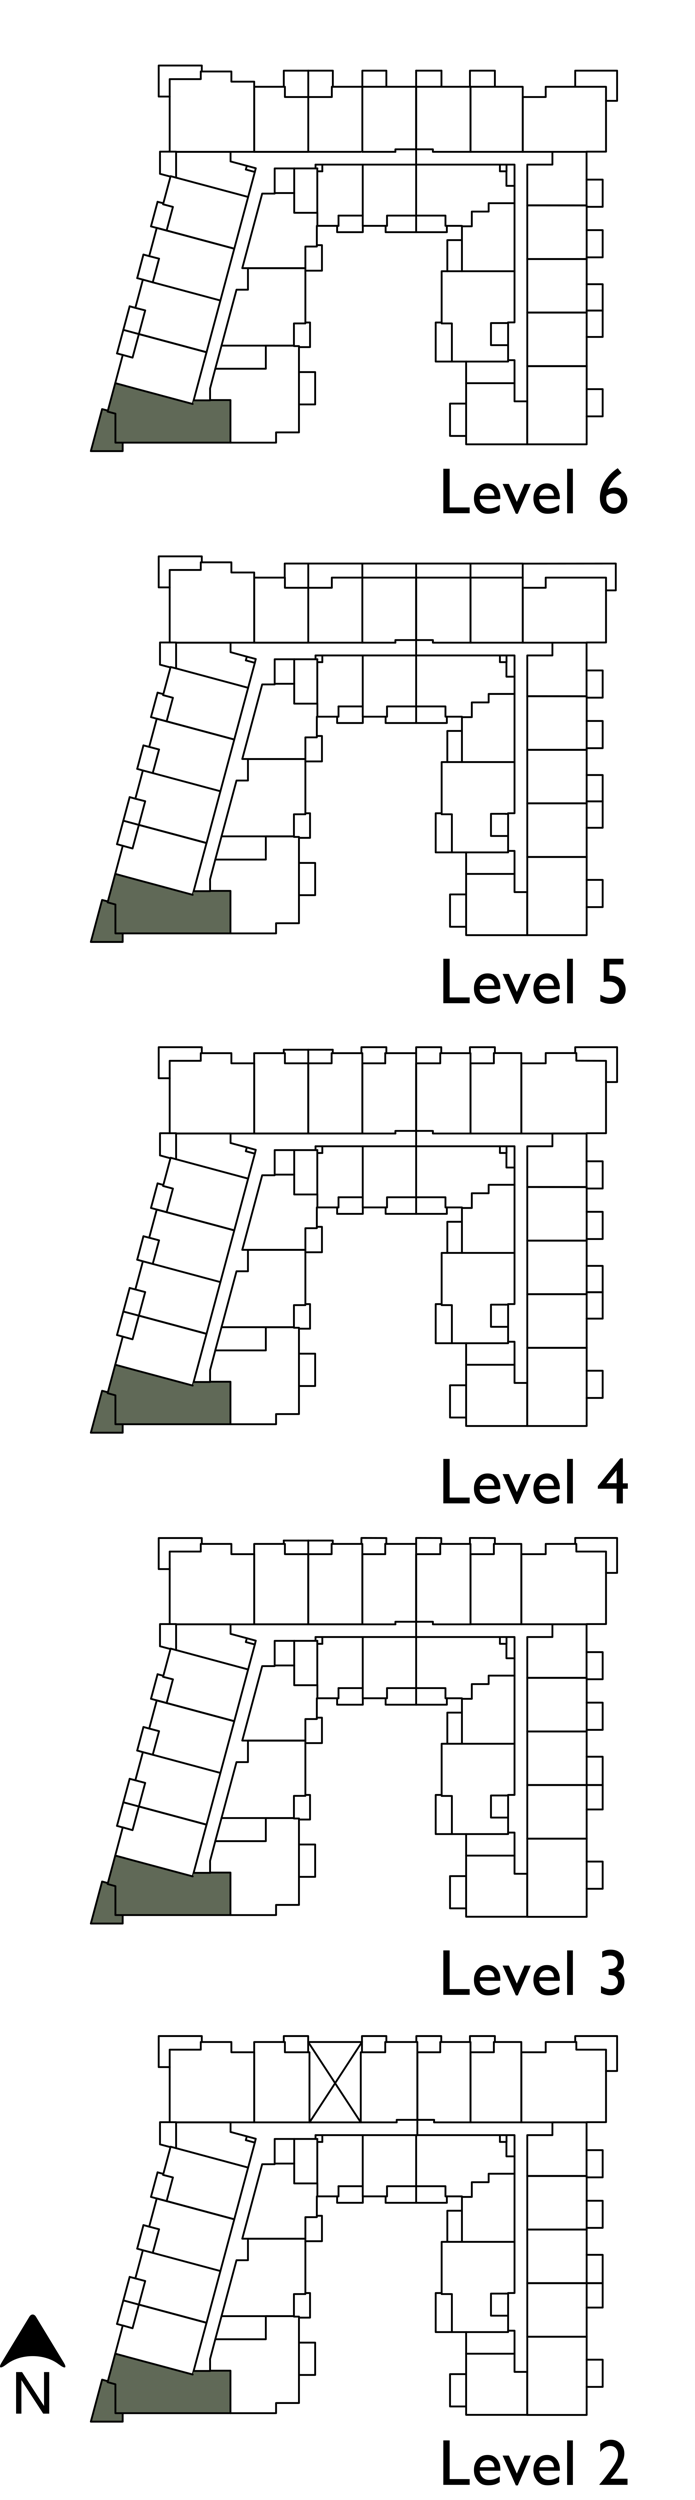 <?xml version="1.0" encoding="UTF-8"?> <svg xmlns="http://www.w3.org/2000/svg" id="Layer_2" data-name="Layer 2" viewBox="0 0 74.67 268.21"><defs><style> .cls-1 { fill-rule: evenodd; } .cls-1, .cls-2 { fill: #606957; } .cls-1, .cls-2, .cls-3 { stroke-width: 0px; } .cls-4 { fill: none; stroke: #000; stroke-linecap: round; stroke-linejoin: round; stroke-width: .2px; } .cls-3 { fill: #000; } </style></defs><g id="Layer_1-2" data-name="Layer 1"><g><polygon class="cls-1" points="12.4 202.36 11.56 202.13 11.59 202.03 10.97 201.86 9.76 206.37 13.18 206.37 13.18 205.46 12.4 205.46 12.4 202.36"></polygon><polygon class="cls-1" points="24.76 200.9 22.57 200.9 22.57 200.93 20.81 200.93 20.7 201.31 12.38 199.08 11.56 202.13 12.4 202.36 12.4 205.46 24.76 205.46 24.76 200.9"></polygon><polygon class="cls-1" points="12.4 149.7 11.56 149.47 11.59 149.37 10.97 149.21 9.76 153.71 13.18 153.71 13.18 152.8 12.4 152.8 12.4 149.7"></polygon><polygon class="cls-1" points="24.76 148.24 22.57 148.24 22.57 148.27 20.81 148.27 20.7 148.65 12.38 146.42 11.56 149.47 12.4 149.7 12.4 152.8 24.76 152.8 24.76 148.24"></polygon><polygon class="cls-1" points="12.4 97.04 11.56 96.81 11.59 96.71 10.97 96.55 9.76 101.06 13.18 101.06 13.18 100.14 12.4 100.14 12.4 97.04"></polygon><polygon class="cls-1" points="24.76 95.58 22.57 95.58 22.57 95.61 20.81 95.61 20.7 96 12.38 93.76 11.56 96.81 12.4 97.04 12.4 100.14 24.76 100.14 24.76 95.58"></polygon><polygon class="cls-1" points="12.4 44.38 11.56 44.16 11.59 44.05 10.97 43.89 9.76 48.4 13.18 48.4 13.18 47.48 12.4 47.48 12.4 44.38"></polygon><polygon class="cls-1" points="24.76 42.92 22.57 42.92 22.57 42.95 20.81 42.95 20.7 43.34 12.38 41.11 11.56 44.16 12.4 44.38 12.4 47.49 24.76 47.49 24.76 42.92"></polygon><polygon class="cls-1" points="12.4 255.8 11.56 255.57 11.59 255.47 10.97 255.3 9.76 259.81 13.18 259.81 13.18 258.9 12.4 258.9 12.4 255.8"></polygon><polygon class="cls-1" points="12.4 258.9 24.76 258.9 24.76 254.34 22.57 254.34 22.57 254.37 20.81 254.37 20.71 254.75 12.38 252.52 11.56 255.57 12.4 255.8 12.4 258.9"></polygon><polyline class="cls-4" points="42.48 174.27 42.48 173.99 44.84 173.99"></polyline><rect class="cls-4" x="56.65" y="197.26" width="6.38" height="8.39"></rect><polyline class="cls-4" points="56.64 201.03 56.64 205.64 50.08 205.64 50.08 199.08 55.28 199.08 55.28 201.03 56.64 201.03"></polyline><rect class="cls-4" x="56.65" y="185.76" width="6.38" height="5.75"></rect><rect class="cls-4" x="56.65" y="180.01" width="6.38" height="5.75"></rect><polyline class="cls-4" points="63.02 180.01 56.65 180.01 56.65 175.63 59.35 175.63 59.35 174.26 63.02 174.26 63.02 180.01"></polyline><rect class="cls-4" x="56.65" y="191.51" width="6.38" height="5.75"></rect><polygon class="cls-4" points="63.02 174.26 63.02 174.24 65.11 174.24 65.11 166.46 61.92 166.46 61.92 165.64 58.63 165.64 58.63 166.74 56.01 166.74 56.01 174.26 63.02 174.26"></polygon><polyline class="cls-4" points="56.01 174.26 56.01 165.64 53.06 165.64 53.06 166.74 50.55 166.74 50.55 174.26 56.01 174.26"></polyline><line class="cls-4" x1="44.71" y1="173.99" x2="44.71" y2="165.64"></line><line class="cls-4" x1="44.71" y1="165.64" x2="41.39" y2="165.64"></line><line class="cls-4" x1="41.39" y1="165.64" x2="41.39" y2="166.74"></line><line class="cls-4" x1="41.39" y1="166.74" x2="38.93" y2="166.74"></line><line class="cls-4" x1="38.93" y1="166.74" x2="38.93" y2="174.27"></line><line class="cls-4" x1="38.93" y1="174.27" x2="42.48" y2="174.27"></line><polygon class="cls-4" points="27.31 174.27 27.31 165.64 30.61 165.64 30.61 166.74 33.12 166.74 33.12 174.27 27.31 174.27"></polygon><polyline class="cls-4" points="27.31 174.27 18.92 174.27 18.92 174.24 18.23 174.24 18.23 166.46 21.57 166.46 21.57 165.64 24.86 165.64 24.86 166.74 27.31 166.74 27.31 174.27"></polyline><polyline class="cls-4" points="24.77 174.27 24.77 175.29 26.52 175.76 26.41 176.17 27.38 176.43 26.66 179.11 18.92 177.03 18.92 174.27 24.77 174.27"></polyline><polyline class="cls-4" points="18.92 177.03 18.33 176.87 17.52 179.9 18.58 180.17 17.9 182.71 25.17 184.66 26.66 179.11"></polyline><polyline class="cls-4" points="25.17 184.66 16.84 182.43 16.03 185.45 17.09 185.73 16.41 188.26 23.68 190.21 25.17 184.66"></polyline><polyline class="cls-4" points="16.41 188.26 15.35 187.98 14.54 191 15.6 191.28 14.92 193.81 22.19 195.76 23.68 190.21"></polyline><polyline class="cls-4" points="46.51 174.27 50.55 174.27 50.55 165.64 47.3 165.64 47.3 166.74 44.71 166.74 44.71 173.99 46.51 173.99 46.51 174.27"></polyline><polyline class="cls-4" points="63.02 202.64 64.75 202.64 64.75 199.72 63.02 199.72"></polyline><polyline class="cls-4" points="63.02 194.13 64.75 194.13 64.75 191.51 63.02 191.51"></polyline><polyline class="cls-4" points="63.02 188.47 64.75 188.47 64.75 191.51 63.02 191.51"></polyline><polyline class="cls-4" points="63.02 182.67 64.75 182.67 64.75 185.59 63.02 185.59"></polyline><polyline class="cls-4" points="65.11 168.75 66.3 168.75 66.3 165 61.8 165 61.8 165.64"></polyline><polyline class="cls-4" points="53.17 165.64 53.17 165.01 50.49 165 50.49 165.64"></polyline><polyline class="cls-4" points="47.41 165.64 47.41 165.01 44.71 165 44.71 165.64"></polyline><polyline class="cls-4" points="41.51 165.64 41.51 165.01 38.83 165 38.83 165.64"></polyline><line class="cls-4" x1="30.49" y1="165.64" x2="30.49" y2="165.28"></line><line class="cls-4" x1="30.49" y1="165.28" x2="33.12" y2="165.28"></line><line class="cls-4" x1="33.12" y1="165.28" x2="33.12" y2="166.74"></line><polyline class="cls-4" points="18.23 168.34 17.05 168.34 17.05 165.01 21.68 165.01 21.68 165.64"></polyline><polyline class="cls-4" points="18.23 174.24 17.19 174.24 17.19 176.62 18.32 176.92"></polyline><line class="cls-4" x1="16.93" y1="179.62" x2="17.55" y2="179.79"></line><polyline class="cls-4" points="16.93 179.62 16.22 182.26 17.9 182.71"></polyline><line class="cls-4" x1="14.54" y1="191" x2="13.93" y2="190.84"></line><line class="cls-4" x1="13.93" y1="190.84" x2="12.57" y2="195.89"></line><line class="cls-4" x1="12.57" y1="195.89" x2="13.19" y2="196.06"></line><line class="cls-4" x1="13.25" y1="193.36" x2="14.92" y2="193.81"></line><polyline class="cls-2" points="11.59 202.03 10.97 201.86 9.76 206.37 13.18 206.37 13.18 205.46"></polyline><polyline class="cls-4" points="11.59 202.03 10.97 201.86 9.76 206.37 13.18 206.37 13.18 205.46"></polyline><polyline class="cls-4" points="13.43 199.36 12.38 199.08 13.19 196.05 14.24 196.35 14.92 193.81 22.19 195.76 20.7 201.31"></polyline><polyline class="cls-2" points="20.7 201.31 12.38 199.08 11.56 202.13 12.4 202.36 12.4 205.46 24.76 205.46 24.76 200.9 22.57 200.9 22.57 200.93 20.81 200.93"></polyline><polyline class="cls-4" points="20.7 201.31 12.38 199.08 11.56 202.13 12.4 202.36 12.4 205.46 24.76 205.46 24.76 200.9 22.57 200.9 22.57 200.93 20.81 200.93"></polyline><polyline class="cls-4" points="24.76 205.46 29.66 205.46 29.66 204.37 32.12 204.37 32.12 195.1 31.58 195.1 31.58 195.05 28.56 195.05 28.56 197.53 23.13 197.53 22.57 199.65 22.57 200.9"></polyline><polyline class="cls-4" points="25.41 189.05 23.8 195.05 31.58 195.05 31.58 192.67 32.81 192.67 32.81 186.74 26.64 186.74 26.64 189.05 25.41 189.05"></polyline><polyline class="cls-4" points="32.81 192.57 33.31 192.57 33.31 195.21 32.13 195.21"></polyline><line class="cls-4" x1="23.8" y1="195.05" x2="23.13" y2="197.53"></line><polyline class="cls-4" points="32.81 186.74 32.81 184.43 34.04 184.43 34.04 182.2 34.1 182.2 34.1 180.8 31.61 180.8 31.61 178.68 29.51 178.68 29.51 178.75 28.17 178.75 26.03 186.74 32.81 186.74"></polyline><polyline class="cls-4" points="34.04 184.28 34.59 184.28 34.59 187.01 32.81 187.01"></polyline><line class="cls-4" x1="34.09" y1="182.2" x2="36.37" y2="182.2"></line><line class="cls-4" x1="36.37" y1="182.2" x2="36.37" y2="181.11"></line><line class="cls-4" x1="36.37" y1="181.11" x2="38.97" y2="181.11"></line><line class="cls-4" x1="38.97" y1="181.11" x2="38.97" y2="175.63"></line><line class="cls-4" x1="38.97" y1="175.63" x2="34.63" y2="175.63"></line><line class="cls-4" x1="34.63" y1="175.63" x2="34.63" y2="176.36"></line><line class="cls-4" x1="34.63" y1="176.36" x2="34.09" y2="176.36"></line><line class="cls-4" x1="34.09" y1="176.04" x2="34.09" y2="180.81"></line><line class="cls-4" x1="31.61" y1="178.68" x2="31.61" y2="176.04"></line><line class="cls-4" x1="31.61" y1="176.04" x2="34.1" y2="176.04"></line><line class="cls-4" x1="33.9" y1="176.04" x2="33.9" y2="175.63"></line><line class="cls-4" x1="33.9" y1="175.63" x2="34.63" y2="175.63"></line><polyline class="cls-4" points="31.61 176.04 29.51 176.04 29.51 178.68"></polyline><polyline class="cls-4" points="38.97 181.11 38.97 182.2 41.58 182.2 41.58 181.11 44.71 181.11 44.71 175.63 38.97 175.63"></polyline><polyline class="cls-4" points="38.98 182.2 38.98 182.89 36.22 182.89 36.22 182.2"></polyline><polyline class="cls-4" points="41.43 182.2 41.43 182.89 48.01 182.89 48.01 182.2"></polyline><line class="cls-4" x1="44.71" y1="181.11" x2="44.71" y2="182.89"></line><polyline class="cls-4" points="44.71 181.11 47.86 181.11 47.86 182.2 49.63 182.2 49.63 182.26 50.69 182.26 50.69 180.68 52.5 180.68 52.5 179.77 55.28 179.77 55.28 177.91 54.41 177.91 54.41 176.36 53.71 176.36 53.71 175.63 44.71 175.63"></polyline><polyline class="cls-4" points="55.28 179.77 55.28 187.08 48.06 187.08 48.06 183.74 49.63 183.74"></polyline><line class="cls-4" x1="49.63" y1="182.26" x2="49.63" y2="187.08"></line><polyline class="cls-4" points="55.28 177.92 55.28 175.63 53.71 175.63"></polyline><line class="cls-4" x1="54.42" y1="176.36" x2="54.42" y2="175.63"></line><polyline class="cls-4" points="48.06 187.08 47.45 187.08 47.45 192.68 48.55 192.68 48.55 196.77 54.59 196.77 54.59 195 52.75 195 52.75 192.63 54.33 192.63"></polyline><polyline class="cls-4" points="54.59 192.57 55.28 192.57 55.28 187.08"></polyline><polyline class="cls-4" points="54.59 196.61 55.28 196.61 55.28 199.08"></polyline><line class="cls-4" x1="50.08" y1="199.08" x2="50.08" y2="196.77"></line><polyline class="cls-4" points="48.55 196.77 46.81 196.77 46.81 192.57 47.45 192.57"></polyline><polyline class="cls-4" points="63.02 177.25 64.75 177.25 64.75 180.16 63.02 180.16"></polyline><polyline class="cls-4" points="26.52 175.76 27.48 176.02 27.38 176.43"></polyline><line class="cls-4" x1="44.71" y1="173.99" x2="44.71" y2="175.63"></line><line class="cls-4" x1="15.35" y1="187.98" x2="14.74" y2="187.81"></line><line class="cls-4" x1="14.74" y1="187.81" x2="15.41" y2="185.29"></line><line class="cls-4" x1="16.03" y1="185.45" x2="15.41" y2="185.28"></line><line class="cls-4" x1="38.76" y1="174.27" x2="27.31" y2="174.27"></line><line class="cls-4" x1="54.59" y1="195" x2="54.59" y2="192.57"></line><line class="cls-4" x1="54.33" y1="192.63" x2="54.59" y2="192.63"></line><polyline class="cls-4" points="50.08 201.28 48.35 201.28 48.35 204.74 50.08 204.74"></polyline><polyline class="cls-4" points="32.12 201.36 33.86 201.36 33.86 197.89 32.12 197.89"></polyline><polygon class="cls-4" points="38.93 174.27 38.93 165.64 35.63 165.64 35.63 166.74 33.12 166.74 33.12 174.27 38.93 174.27"></polygon><line class="cls-4" x1="35.75" y1="165.64" x2="35.75" y2="165.28"></line><line class="cls-4" x1="35.75" y1="165.28" x2="33.12" y2="165.28"></line><rect class="cls-4" x="56.65" y="144.6" width="6.38" height="8.39"></rect><polyline class="cls-4" points="56.64 148.37 56.64 152.99 50.08 152.99 50.08 146.42 55.28 146.42 55.28 148.37 56.64 148.37"></polyline><rect class="cls-4" x="56.65" y="133.1" width="6.38" height="5.75"></rect><rect class="cls-4" x="56.65" y="127.35" width="6.38" height="5.75"></rect><polyline class="cls-4" points="63.02 127.36 56.65 127.35 56.65 122.98 59.35 122.98 59.35 121.61 63.02 121.61 63.02 127.36"></polyline><rect class="cls-4" x="56.65" y="138.85" width="6.38" height="5.75"></rect><polygon class="cls-4" points="63.02 121.61 63.02 121.58 65.11 121.58 65.11 113.81 61.92 113.8 61.92 112.98 58.63 112.98 58.63 114.08 56.01 114.08 56.01 121.61 63.02 121.61"></polygon><polyline class="cls-4" points="56.01 121.6 56.01 112.98 53.06 112.98 53.06 114.08 50.55 114.08 50.55 121.61 56.01 121.61"></polyline><line class="cls-4" x1="44.71" y1="121.33" x2="44.71" y2="112.99"></line><line class="cls-4" x1="44.71" y1="112.99" x2="41.39" y2="112.99"></line><line class="cls-4" x1="41.39" y1="112.99" x2="41.39" y2="114.08"></line><line class="cls-4" x1="41.39" y1="114.08" x2="38.93" y2="114.08"></line><line class="cls-4" x1="38.93" y1="114.08" x2="38.93" y2="121.61"></line><line class="cls-4" x1="38.93" y1="121.61" x2="42.48" y2="121.61"></line><polygon class="cls-4" points="27.31 121.61 27.31 112.99 30.61 112.99 30.61 114.08 33.12 114.08 33.12 121.61 27.31 121.61"></polygon><polyline class="cls-4" points="27.31 121.61 18.92 121.61 18.92 121.58 18.23 121.58 18.23 113.81 21.57 113.81 21.57 112.99 24.86 112.99 24.86 114.08 27.31 114.08 27.31 121.61"></polyline><polyline class="cls-4" points="24.77 121.61 24.77 122.63 26.52 123.1 26.41 123.51 27.38 123.77 26.66 126.45 18.92 124.37 18.92 121.61 24.77 121.61"></polyline><polyline class="cls-4" points="18.92 124.37 18.33 124.21 17.52 127.24 18.58 127.52 17.9 130.05 25.17 132 26.66 126.45"></polyline><polyline class="cls-4" points="25.17 132 16.84 129.77 16.03 132.79 17.09 133.07 16.41 135.6 23.68 137.55 25.17 132"></polyline><polyline class="cls-4" points="16.41 135.6 15.35 135.32 14.54 138.34 15.6 138.62 14.92 141.15 22.19 143.1 23.68 137.55"></polyline><polyline class="cls-4" points="46.51 121.61 50.55 121.61 50.55 112.99 47.3 112.99 47.3 114.08 44.71 114.08 44.71 121.33 46.51 121.33 46.51 121.61"></polyline><polyline class="cls-4" points="63.02 149.98 64.75 149.98 64.75 147.06 63.02 147.06"></polyline><polyline class="cls-4" points="63.02 141.47 64.75 141.47 64.75 138.64 63.02 138.64"></polyline><polyline class="cls-4" points="63.02 135.81 64.75 135.81 64.75 138.64 63.02 138.64"></polyline><polyline class="cls-4" points="63.02 130.01 64.75 130.01 64.75 132.93 63.02 132.93"></polyline><polyline class="cls-4" points="65.11 116.09 66.3 116.09 66.3 112.35 61.8 112.35 61.8 112.99"></polyline><polyline class="cls-4" points="53.17 112.99 53.17 112.35 50.49 112.35 50.49 112.99"></polyline><polyline class="cls-4" points="47.41 112.99 47.41 112.35 44.71 112.35 44.71 112.99"></polyline><polyline class="cls-4" points="41.51 112.99 41.51 112.35 38.83 112.35 38.83 112.99"></polyline><line class="cls-4" x1="30.49" y1="112.99" x2="30.49" y2="112.62"></line><line class="cls-4" x1="30.49" y1="112.62" x2="33.12" y2="112.62"></line><line class="cls-4" x1="33.12" y1="112.62" x2="33.12" y2="114.08"></line><polyline class="cls-4" points="18.23 115.68 17.05 115.68 17.05 112.35 21.68 112.35 21.68 112.99"></polyline><polyline class="cls-4" points="18.23 121.58 17.19 121.58 17.19 123.96 18.32 124.27"></polyline><line class="cls-4" x1="16.93" y1="126.96" x2="17.55" y2="127.13"></line><polyline class="cls-4" points="16.93 126.96 16.22 129.6 17.9 130.05"></polyline><line class="cls-4" x1="14.54" y1="138.34" x2="13.93" y2="138.18"></line><line class="cls-4" x1="13.93" y1="138.18" x2="12.57" y2="143.23"></line><line class="cls-4" x1="12.57" y1="143.23" x2="13.19" y2="143.4"></line><line class="cls-4" x1="13.25" y1="140.71" x2="14.92" y2="141.15"></line><polyline class="cls-2" points="11.59 149.37 10.97 149.21 9.76 153.71 13.18 153.71 13.18 152.8"></polyline><polyline class="cls-4" points="11.59 149.37 10.97 149.21 9.76 153.71 13.18 153.71 13.18 152.8"></polyline><polyline class="cls-4" points="13.43 146.71 12.38 146.42 13.19 143.4 14.24 143.69 14.92 141.15 22.19 143.1 20.7 148.65"></polyline><polyline class="cls-2" points="20.7 148.65 12.38 146.42 11.56 149.47 12.4 149.7 12.4 152.8 24.76 152.8 24.76 148.24 22.57 148.24 22.57 148.27 20.81 148.27"></polyline><polyline class="cls-4" points="20.7 148.65 12.38 146.42 11.56 149.47 12.4 149.7 12.4 152.8 24.76 152.8 24.76 148.24 22.57 148.24 22.57 148.27 20.81 148.27"></polyline><polyline class="cls-4" points="24.76 152.8 29.66 152.8 29.66 151.71 32.12 151.71 32.12 142.45 31.58 142.45 31.58 142.39 28.56 142.39 28.56 144.88 23.13 144.88 22.57 147 22.57 148.24"></polyline><polyline class="cls-4" points="25.41 136.39 23.8 142.39 31.58 142.39 31.58 140.02 32.81 140.02 32.81 134.09 26.64 134.09 26.64 136.39 25.41 136.39"></polyline><polyline class="cls-4" points="32.81 139.91 33.31 139.91 33.31 142.55 32.13 142.55"></polyline><line class="cls-4" x1="23.8" y1="142.39" x2="23.13" y2="144.87"></line><polyline class="cls-4" points="32.81 134.09 32.81 131.77 34.04 131.77 34.04 129.54 34.1 129.54 34.1 128.15 31.61 128.15 31.61 126.02 29.51 126.02 29.51 126.09 28.17 126.09 26.03 134.09 32.81 134.09"></polyline><polyline class="cls-4" points="34.04 131.62 34.59 131.62 34.59 134.35 32.81 134.35"></polyline><line class="cls-4" x1="34.09" y1="129.54" x2="36.37" y2="129.54"></line><line class="cls-4" x1="36.37" y1="129.54" x2="36.37" y2="128.45"></line><line class="cls-4" x1="36.37" y1="128.45" x2="38.97" y2="128.45"></line><line class="cls-4" x1="38.97" y1="128.45" x2="38.97" y2="122.98"></line><line class="cls-4" x1="38.97" y1="122.98" x2="34.63" y2="122.98"></line><line class="cls-4" x1="34.63" y1="122.98" x2="34.63" y2="123.7"></line><line class="cls-4" x1="34.63" y1="123.7" x2="34.09" y2="123.7"></line><line class="cls-4" x1="34.09" y1="123.39" x2="34.09" y2="128.15"></line><line class="cls-4" x1="31.61" y1="126.02" x2="31.61" y2="123.39"></line><line class="cls-4" x1="31.61" y1="123.39" x2="34.1" y2="123.39"></line><line class="cls-4" x1="33.9" y1="123.39" x2="33.9" y2="122.98"></line><line class="cls-4" x1="33.9" y1="122.98" x2="34.63" y2="122.98"></line><polyline class="cls-4" points="31.61 123.39 29.51 123.39 29.51 126.02"></polyline><polyline class="cls-4" points="38.97 128.45 38.97 129.54 41.58 129.54 41.58 128.45 44.71 128.45 44.71 122.98 38.97 122.98"></polyline><polyline class="cls-4" points="38.98 129.54 38.98 130.23 36.22 130.23 36.22 129.54"></polyline><polyline class="cls-4" points="41.43 129.54 41.43 130.23 48.01 130.23 48.01 129.54"></polyline><line class="cls-4" x1="44.71" y1="128.45" x2="44.71" y2="130.23"></line><polyline class="cls-4" points="44.71 128.45 47.86 128.45 47.86 129.54 49.63 129.54 49.63 129.6 50.69 129.6 50.69 128.02 52.5 128.02 52.5 127.11 55.28 127.11 55.28 125.26 54.41 125.26 54.41 123.7 53.71 123.7 53.71 122.98 44.71 122.98"></polyline><polyline class="cls-4" points="55.28 127.11 55.28 134.42 48.06 134.42 48.06 131.08 49.63 131.08"></polyline><line class="cls-4" x1="49.63" y1="129.6" x2="49.63" y2="134.42"></line><polyline class="cls-4" points="55.28 125.26 55.28 122.98 53.71 122.98"></polyline><line class="cls-4" x1="54.42" y1="123.7" x2="54.42" y2="122.98"></line><polyline class="cls-4" points="48.06 134.42 47.45 134.42 47.45 140.02 48.55 140.02 48.55 144.11 54.59 144.11 54.59 142.35 52.75 142.35 52.75 139.97 54.33 139.97"></polyline><polyline class="cls-4" points="54.59 139.91 55.28 139.91 55.28 134.42"></polyline><polyline class="cls-4" points="54.59 143.95 55.28 143.95 55.28 146.42"></polyline><line class="cls-4" x1="50.08" y1="146.42" x2="50.08" y2="144.11"></line><polyline class="cls-4" points="48.55 144.11 46.81 144.11 46.81 139.91 47.45 139.91"></polyline><polyline class="cls-4" points="63.02 124.59 64.75 124.59 64.75 127.51 63.02 127.51"></polyline><polyline class="cls-4" points="26.52 123.1 27.48 123.36 27.38 123.77"></polyline><line class="cls-4" x1="44.71" y1="121.33" x2="44.71" y2="122.98"></line><line class="cls-4" x1="15.35" y1="135.32" x2="14.74" y2="135.15"></line><line class="cls-4" x1="14.74" y1="135.15" x2="15.41" y2="132.63"></line><line class="cls-4" x1="16.03" y1="132.79" x2="15.41" y2="132.63"></line><line class="cls-4" x1="38.76" y1="121.61" x2="27.31" y2="121.61"></line><line class="cls-4" x1="54.59" y1="142.35" x2="54.59" y2="139.91"></line><line class="cls-4" x1="54.33" y1="139.97" x2="54.59" y2="139.97"></line><polyline class="cls-4" points="50.08 148.62 48.35 148.62 48.35 152.08 50.08 152.08"></polyline><polyline class="cls-4" points="32.12 148.7 33.86 148.7 33.86 145.23 32.12 145.23"></polyline><polygon class="cls-4" points="38.93 121.61 38.93 112.99 35.63 112.99 35.63 114.08 33.12 114.08 33.12 121.61 38.93 121.61"></polygon><line class="cls-4" x1="35.75" y1="112.99" x2="35.75" y2="112.62"></line><line class="cls-4" x1="35.75" y1="112.62" x2="33.12" y2="112.62"></line><polyline class="cls-4" points="42.48 121.61 42.48 121.33 44.71 121.33"></polyline><rect class="cls-4" x="56.65" y="91.94" width="6.38" height="8.39"></rect><polyline class="cls-4" points="56.64 95.71 56.64 100.33 50.08 100.33 50.08 93.76 55.28 93.76 55.28 95.71 56.64 95.71"></polyline><rect class="cls-4" x="56.65" y="80.44" width="6.38" height="5.75"></rect><rect class="cls-4" x="56.65" y="74.7" width="6.38" height="5.75"></rect><polyline class="cls-4" points="63.02 74.7 56.65 74.69 56.65 70.32 59.35 70.32 59.35 68.95 63.02 68.95 63.02 74.7"></polyline><rect class="cls-4" x="56.65" y="86.19" width="6.38" height="5.75"></rect><line class="cls-4" x1="44.71" y1="68.68" x2="44.71" y2="61.97"></line><line class="cls-4" x1="44.71" y1="60.46" x2="38.85" y2="60.46"></line><line class="cls-4" x1="38.93" y1="61.97" x2="38.93" y2="68.95"></line><line class="cls-4" x1="38.93" y1="68.95" x2="42.48" y2="68.95"></line><polygon class="cls-4" points="27.31 68.95 27.31 61.97 30.61 61.97 30.61 63.06 33.12 63.06 33.12 68.95 27.31 68.95"></polygon><polyline class="cls-4" points="27.31 68.95 18.92 68.95 18.92 68.93 18.23 68.93 18.23 61.15 21.57 61.15 21.57 60.33 24.86 60.33 24.86 61.42 27.31 61.42 27.31 68.95"></polyline><polyline class="cls-4" points="24.77 68.95 24.77 69.97 26.52 70.45 26.41 70.85 27.38 71.11 26.66 73.79 18.92 71.71 18.92 68.95 24.77 68.95"></polyline><polyline class="cls-4" points="18.92 71.71 18.33 71.56 17.52 74.58 18.58 74.86 17.9 77.39 25.17 79.34 26.66 73.79"></polyline><polyline class="cls-4" points="25.17 79.34 16.84 77.11 16.03 80.13 17.09 80.41 16.41 82.94 23.68 84.89 25.17 79.34"></polyline><polyline class="cls-4" points="16.41 82.94 15.35 82.66 14.54 85.69 15.6 85.96 14.92 88.5 22.19 90.45 23.68 84.89"></polyline><polyline class="cls-4" points="46.51 68.95 50.55 68.95 50.55 61.97 44.71 61.97 44.71 68.67 46.51 68.67 46.51 68.95"></polyline><polyline class="cls-4" points="63.02 97.32 64.75 97.32 64.75 94.4 63.02 94.4"></polyline><polyline class="cls-4" points="63.02 88.81 64.75 88.81 64.75 85.98 63.02 85.98"></polyline><polyline class="cls-4" points="63.02 83.15 64.75 83.15 64.75 85.98 63.02 85.98"></polyline><polyline class="cls-4" points="63.02 77.35 64.75 77.35 64.75 80.27 63.02 80.27"></polyline><polyline class="cls-4" points="65.11 63.34 66.16 63.34 66.16 60.46 56.16 60.47 56.16 60.46"></polyline><polyline class="cls-4" points="18.23 63.02 17.05 63.02 17.05 59.69 21.68 59.69 21.68 60.33"></polyline><polyline class="cls-4" points="18.23 68.93 17.19 68.93 17.19 71.31 18.32 71.61"></polyline><line class="cls-4" x1="16.93" y1="74.31" x2="17.55" y2="74.47"></line><polyline class="cls-4" points="16.93 74.31 16.22 76.94 17.9 77.39"></polyline><line class="cls-4" x1="14.54" y1="85.69" x2="13.93" y2="85.52"></line><line class="cls-4" x1="13.93" y1="85.52" x2="12.57" y2="90.57"></line><line class="cls-4" x1="12.57" y1="90.57" x2="13.19" y2="90.74"></line><line class="cls-4" x1="13.25" y1="88.05" x2="14.92" y2="88.5"></line><polyline class="cls-2" points="11.59 96.71 10.97 96.55 9.76 101.06 13.18 101.06 13.18 100.14"></polyline><polyline class="cls-4" points="11.59 96.71 10.97 96.55 9.76 101.06 13.18 101.06 13.18 100.14"></polyline><polyline class="cls-4" points="13.43 94.05 12.38 93.76 13.19 90.74 14.24 91.03 14.92 88.5 22.19 90.44 20.7 96"></polyline><polyline class="cls-2" points="20.7 96 12.38 93.76 11.56 96.81 12.4 97.04 12.4 100.14 24.76 100.14 24.76 95.58 22.57 95.58 22.57 95.61 20.81 95.61"></polyline><polyline class="cls-4" points="20.7 96 12.38 93.76 11.56 96.81 12.4 97.04 12.4 100.14 24.76 100.14 24.76 95.58 22.57 95.58 22.57 95.61 20.81 95.61"></polyline><polyline class="cls-4" points="24.76 100.14 29.66 100.14 29.66 99.05 32.12 99.05 32.12 89.79 31.58 89.79 31.58 89.73 28.56 89.73 28.56 92.22 23.13 92.22 22.57 94.34 22.57 95.58"></polyline><polyline class="cls-4" points="25.41 83.74 23.8 89.73 31.58 89.73 31.58 87.36 32.81 87.36 32.81 81.43 26.64 81.43 26.64 83.74 25.41 83.74"></polyline><polyline class="cls-4" points="32.81 87.25 33.31 87.25 33.31 89.89 32.13 89.89"></polyline><line class="cls-4" x1="23.8" y1="89.73" x2="23.13" y2="92.22"></line><polyline class="cls-4" points="32.81 81.43 32.81 79.11 34.04 79.11 34.04 76.89 34.1 76.89 34.1 75.49 31.61 75.49 31.61 73.36 29.51 73.36 29.51 73.43 28.17 73.43 26.03 81.43 32.81 81.43"></polyline><polyline class="cls-4" points="34.04 78.96 34.59 78.96 34.59 81.69 32.81 81.69"></polyline><line class="cls-4" x1="34.09" y1="76.89" x2="36.37" y2="76.89"></line><line class="cls-4" x1="36.37" y1="76.89" x2="36.37" y2="75.79"></line><line class="cls-4" x1="36.37" y1="75.79" x2="38.97" y2="75.79"></line><line class="cls-4" x1="38.97" y1="75.79" x2="38.97" y2="70.32"></line><line class="cls-4" x1="38.97" y1="70.32" x2="34.63" y2="70.32"></line><line class="cls-4" x1="34.63" y1="70.32" x2="34.63" y2="71.04"></line><line class="cls-4" x1="34.63" y1="71.04" x2="34.09" y2="71.04"></line><line class="cls-4" x1="34.09" y1="70.73" x2="34.09" y2="75.49"></line><line class="cls-4" x1="31.61" y1="73.37" x2="31.61" y2="70.73"></line><line class="cls-4" x1="31.61" y1="70.73" x2="34.1" y2="70.73"></line><line class="cls-4" x1="33.9" y1="70.73" x2="33.9" y2="70.32"></line><line class="cls-4" x1="33.9" y1="70.32" x2="34.63" y2="70.32"></line><polyline class="cls-4" points="31.61 70.73 29.51 70.73 29.51 73.37"></polyline><polyline class="cls-4" points="38.97 75.79 38.97 76.89 41.58 76.89 41.58 75.79 44.71 75.79 44.71 70.32 38.97 70.32"></polyline><polyline class="cls-4" points="38.98 76.89 38.98 77.57 36.22 77.57 36.22 76.89"></polyline><polyline class="cls-4" points="41.43 76.89 41.43 77.57 48.01 77.57 48.01 76.89"></polyline><line class="cls-4" x1="44.71" y1="75.79" x2="44.71" y2="77.57"></line><polyline class="cls-4" points="44.71 75.79 47.86 75.79 47.86 76.89 49.63 76.89 49.63 76.94 50.69 76.94 50.69 75.36 52.5 75.36 52.5 74.45 55.28 74.45 55.28 72.6 54.41 72.6 54.41 71.04 53.71 71.04 53.71 70.32 44.71 70.32"></polyline><polyline class="cls-4" points="55.28 74.45 55.28 81.76 48.06 81.76 48.06 78.42 49.63 78.42"></polyline><line class="cls-4" x1="49.63" y1="76.94" x2="49.63" y2="81.76"></line><polyline class="cls-4" points="55.28 72.6 55.28 70.32 53.71 70.32"></polyline><line class="cls-4" x1="54.42" y1="71.04" x2="54.42" y2="70.32"></line><polyline class="cls-4" points="48.06 81.76 47.45 81.76 47.45 87.36 48.55 87.36 48.55 91.45 54.59 91.45 54.59 89.69 52.75 89.69 52.75 87.31 54.33 87.31"></polyline><polyline class="cls-4" points="54.59 87.25 55.28 87.25 55.28 81.76"></polyline><polyline class="cls-4" points="54.59 91.29 55.28 91.29 55.28 93.76"></polyline><line class="cls-4" x1="50.08" y1="93.76" x2="50.08" y2="91.45"></line><polyline class="cls-4" points="48.55 91.45 46.81 91.45 46.81 87.25 47.45 87.25"></polyline><polyline class="cls-4" points="63.02 71.93 64.75 71.93 64.75 74.85 63.02 74.85"></polyline><polyline class="cls-4" points="26.52 70.45 27.48 70.7 27.38 71.11"></polyline><line class="cls-4" x1="44.71" y1="68.68" x2="44.71" y2="70.32"></line><line class="cls-4" x1="15.35" y1="82.66" x2="14.74" y2="82.49"></line><line class="cls-4" x1="14.74" y1="82.49" x2="15.41" y2="79.97"></line><line class="cls-4" x1="16.03" y1="80.13" x2="15.41" y2="79.97"></line><line class="cls-4" x1="38.93" y1="68.95" x2="27.31" y2="68.95"></line><line class="cls-4" x1="54.59" y1="89.69" x2="54.59" y2="87.25"></line><line class="cls-4" x1="54.33" y1="87.32" x2="54.59" y2="87.32"></line><polyline class="cls-4" points="50.08 95.96 48.35 95.96 48.35 99.43 50.08 99.43"></polyline><polyline class="cls-4" points="32.12 96.04 33.86 96.04 33.86 92.58 32.12 92.58"></polyline><polyline class="cls-4" points="63.02 68.95 63.02 68.93 65.11 68.93 65.11 61.97 58.63 61.97 58.63 63.06 56.16 63.06 56.16 68.95 59.35 68.95"></polyline><polyline class="cls-4" points="56.16 61.97 56.16 60.46 50.55 60.46 50.55 61.97"></polyline><rect class="cls-4" x="50.55" y="61.97" width="5.61" height="6.98"></rect><polyline class="cls-4" points="42.48 68.95 42.48 68.67 44.71 68.67"></polyline><polyline class="cls-4" points="44.71 61.97 35.65 61.97 35.65 63.06 33.12 63.06"></polyline><polyline class="cls-4" points="30.59 61.97 30.59 60.46 33.12 60.46"></polyline><line class="cls-4" x1="33.12" y1="63.06" x2="33.12" y2="60.46"></line><line class="cls-4" x1="38.85" y1="60.46" x2="33.12" y2="60.46"></line><line class="cls-4" x1="38.93" y1="60.46" x2="38.93" y2="61.97"></line><line class="cls-4" x1="44.71" y1="61.97" x2="44.71" y2="60.46"></line><line class="cls-4" x1="44.71" y1="60.46" x2="50.55" y2="60.46"></line><rect class="cls-4" x="56.65" y="39.28" width="6.38" height="8.39"></rect><polyline class="cls-4" points="56.64 43.06 56.64 47.67 50.08 47.67 50.08 41.11 55.28 41.11 55.28 43.06 56.64 43.06"></polyline><rect class="cls-4" x="56.65" y="27.79" width="6.38" height="5.75"></rect><rect class="cls-4" x="56.65" y="22.04" width="6.38" height="5.75"></rect><polyline class="cls-4" points="63.02 22.04 56.65 22.03 56.65 17.66 59.35 17.66 59.35 16.29 63.02 16.29 63.02 22.04"></polyline><rect class="cls-4" x="56.65" y="33.53" width="6.38" height="5.75"></rect><line class="cls-4" x1="44.71" y1="16.02" x2="44.71" y2="9.31"></line><line class="cls-4" x1="38.93" y1="9.31" x2="38.93" y2="16.29"></line><line class="cls-4" x1="38.93" y1="16.29" x2="42.48" y2="16.29"></line><polygon class="cls-4" points="27.31 16.29 27.31 9.31 30.61 9.31 30.61 10.41 33.12 10.41 33.12 16.29 27.31 16.29"></polygon><polyline class="cls-4" points="27.31 16.29 18.92 16.29 18.92 16.27 18.23 16.27 18.23 8.49 21.57 8.49 21.57 7.67 24.86 7.67 24.86 8.76 27.31 8.76 27.31 16.29"></polyline><polyline class="cls-4" points="24.77 16.29 24.77 17.32 26.52 17.79 26.41 18.19 27.38 18.45 26.66 21.13 18.92 19.06 18.92 16.29 24.77 16.29"></polyline><polyline class="cls-4" points="18.92 19.06 18.33 18.9 17.52 21.92 18.58 22.2 17.9 24.73 25.17 26.68 26.66 21.13"></polyline><polyline class="cls-4" points="25.17 26.68 16.84 24.45 16.03 27.48 17.09 27.75 16.41 30.29 23.68 32.24 25.17 26.68"></polyline><polyline class="cls-4" points="16.41 30.29 15.35 30 14.54 33.03 15.6 33.3 14.92 35.84 22.19 37.79 23.68 32.24"></polyline><polyline class="cls-4" points="46.51 16.29 50.55 16.29 50.55 9.31 44.71 9.31 44.71 16.02 46.51 16.02 46.51 16.29"></polyline><polyline class="cls-4" points="63.02 44.67 64.75 44.67 64.75 41.75 63.02 41.75"></polyline><polyline class="cls-4" points="63.02 36.15 64.75 36.15 64.75 33.32 63.02 33.32"></polyline><polyline class="cls-4" points="63.02 30.49 64.75 30.49 64.75 33.32 63.02 33.32"></polyline><polyline class="cls-4" points="63.02 24.69 64.75 24.69 64.75 27.61 63.02 27.61"></polyline><polyline class="cls-4" points="18.23 10.36 17.05 10.36 17.05 7.03 21.68 7.03 21.68 7.67"></polyline><polyline class="cls-4" points="18.23 16.27 17.19 16.27 17.19 18.65 18.32 18.95"></polyline><line class="cls-4" x1="16.93" y1="21.65" x2="17.55" y2="21.81"></line><polyline class="cls-4" points="16.93 21.65 16.22 24.29 17.9 24.73"></polyline><line class="cls-4" x1="14.54" y1="33.03" x2="13.93" y2="32.86"></line><line class="cls-4" x1="13.93" y1="32.86" x2="12.57" y2="37.92"></line><line class="cls-4" x1="12.57" y1="37.92" x2="13.19" y2="38.08"></line><line class="cls-4" x1="13.25" y1="35.39" x2="14.92" y2="35.84"></line><polyline class="cls-2" points="11.59 44.05 10.97 43.89 9.76 48.4 13.18 48.4 13.18 47.49"></polyline><polyline class="cls-4" points="11.59 44.05 10.97 43.89 9.76 48.4 13.18 48.4 13.18 47.49"></polyline><polyline class="cls-4" points="13.43 41.39 12.38 41.11 13.19 38.08 14.24 38.37 14.92 35.84 22.19 37.79 20.7 43.34"></polyline><polyline class="cls-2" points="20.7 43.34 12.38 41.11 11.56 44.16 12.4 44.38 12.4 47.49 24.76 47.49 24.76 42.92 22.57 42.92 22.57 42.95 20.81 42.95"></polyline><polyline class="cls-4" points="20.7 43.34 12.38 41.11 11.56 44.16 12.4 44.38 12.4 47.49 24.76 47.49 24.76 42.92 22.57 42.92 22.57 42.95 20.81 42.95"></polyline><polyline class="cls-4" points="24.76 47.49 29.66 47.49 29.66 46.39 32.12 46.39 32.12 37.13 31.58 37.13 31.58 37.08 28.56 37.08 28.56 39.56 23.13 39.56 22.57 41.68 22.57 42.92"></polyline><polyline class="cls-4" points="25.41 31.08 23.8 37.08 31.58 37.08 31.58 34.7 32.81 34.7 32.81 28.77 26.64 28.77 26.64 31.08 25.41 31.08"></polyline><polyline class="cls-4" points="32.81 34.6 33.31 34.6 33.31 37.24 32.13 37.24"></polyline><line class="cls-4" x1="23.8" y1="37.08" x2="23.13" y2="39.56"></line><polyline class="cls-4" points="32.81 28.77 32.81 26.45 34.04 26.45 34.04 24.23 34.1 24.23 34.1 22.83 31.61 22.83 31.61 20.71 29.51 20.71 29.51 20.77 28.17 20.77 26.03 28.77 32.81 28.77"></polyline><polyline class="cls-4" points="34.04 26.3 34.59 26.3 34.59 29.04 32.81 29.04"></polyline><line class="cls-4" x1="34.09" y1="24.23" x2="36.37" y2="24.23"></line><line class="cls-4" x1="36.37" y1="24.23" x2="36.37" y2="23.13"></line><line class="cls-4" x1="36.37" y1="23.13" x2="38.97" y2="23.13"></line><line class="cls-4" x1="38.97" y1="23.13" x2="38.97" y2="17.66"></line><line class="cls-4" x1="38.97" y1="17.66" x2="34.63" y2="17.66"></line><line class="cls-4" x1="34.63" y1="17.66" x2="34.63" y2="18.38"></line><line class="cls-4" x1="34.63" y1="18.38" x2="34.09" y2="18.38"></line><line class="cls-4" x1="34.09" y1="18.07" x2="34.09" y2="22.83"></line><line class="cls-4" x1="31.61" y1="20.71" x2="31.61" y2="18.07"></line><line class="cls-4" x1="31.61" y1="18.07" x2="34.1" y2="18.07"></line><line class="cls-4" x1="33.9" y1="18.07" x2="33.9" y2="17.66"></line><line class="cls-4" x1="33.9" y1="17.66" x2="34.63" y2="17.66"></line><polyline class="cls-4" points="31.61 18.07 29.51 18.07 29.51 20.71"></polyline><polyline class="cls-4" points="38.97 23.13 38.97 24.23 41.58 24.23 41.58 23.13 44.71 23.13 44.71 17.66 38.97 17.66"></polyline><polyline class="cls-4" points="38.98 24.23 38.98 24.91 36.22 24.91 36.22 24.23"></polyline><polyline class="cls-4" points="41.43 24.23 41.43 24.91 48.01 24.91 48.01 24.23"></polyline><line class="cls-4" x1="44.71" y1="23.13" x2="44.71" y2="24.91"></line><polyline class="cls-4" points="44.71 23.13 47.86 23.13 47.86 24.23 49.63 24.23 49.63 24.28 50.69 24.28 50.69 22.7 52.5 22.7 52.5 21.8 55.28 21.8 55.28 19.94 54.41 19.94 54.41 18.38 53.71 18.38 53.71 17.66 44.71 17.66"></polyline><polyline class="cls-4" points="55.28 21.8 55.28 29.1 48.06 29.1 48.06 25.76 49.63 25.76"></polyline><line class="cls-4" x1="49.63" y1="24.28" x2="49.63" y2="29.1"></line><polyline class="cls-4" points="55.28 19.94 55.28 17.66 53.71 17.66"></polyline><line class="cls-4" x1="54.42" y1="18.38" x2="54.42" y2="17.66"></line><polyline class="cls-4" points="48.06 29.1 47.45 29.1 47.45 34.7 48.55 34.7 48.55 38.79 54.59 38.79 54.59 37.03 52.75 37.03 52.75 34.66 54.33 34.66"></polyline><polyline class="cls-4" points="54.59 34.59 55.28 34.59 55.28 29.1"></polyline><polyline class="cls-4" points="54.59 38.64 55.28 38.64 55.28 41.11"></polyline><line class="cls-4" x1="50.08" y1="41.11" x2="50.08" y2="38.79"></line><polyline class="cls-4" points="48.55 38.79 46.81 38.79 46.81 34.6 47.45 34.6"></polyline><polyline class="cls-4" points="63.02 19.27 64.75 19.27 64.75 22.19 63.02 22.19"></polyline><polyline class="cls-4" points="26.52 17.79 27.48 18.05 27.38 18.45"></polyline><line class="cls-4" x1="44.71" y1="16.02" x2="44.71" y2="17.66"></line><line class="cls-4" x1="15.35" y1="30" x2="14.74" y2="29.84"></line><line class="cls-4" x1="14.74" y1="29.84" x2="15.41" y2="27.31"></line><line class="cls-4" x1="16.03" y1="27.48" x2="15.41" y2="27.31"></line><line class="cls-4" x1="38.76" y1="16.29" x2="27.31" y2="16.29"></line><line class="cls-4" x1="54.59" y1="37.03" x2="54.59" y2="34.59"></line><line class="cls-4" x1="54.33" y1="34.66" x2="54.59" y2="34.66"></line><polyline class="cls-4" points="50.08 43.3 48.35 43.3 48.35 46.77 50.08 46.77"></polyline><polyline class="cls-4" points="32.12 43.39 33.86 43.39 33.86 39.92 32.12 39.92"></polyline><polyline class="cls-4" points="63.02 16.3 63.02 16.27 65.11 16.27 65.11 9.31 58.63 9.31 58.63 10.41 56.16 10.41 56.16 16.29 59.35 16.29"></polyline><rect class="cls-4" x="50.55" y="9.31" width="5.61" height="6.98"></rect><polyline class="cls-4" points="42.48 16.29 42.48 16.02 44.71 16.02"></polyline><polyline class="cls-4" points="44.71 9.31 35.65 9.31 35.65 10.41 33.12 10.41"></polyline><line class="cls-4" x1="33.12" y1="10.41" x2="33.12" y2="7.58"></line><line class="cls-4" x1="44.71" y1="9.31" x2="44.71" y2="7.8"></line><line class="cls-4" x1="44.71" y1="7.81" x2="44.71" y2="7.58"></line><line class="cls-4" x1="47.43" y1="7.58" x2="44.71" y2="7.58"></line><line class="cls-4" x1="47.43" y1="7.58" x2="47.43" y2="9.31"></line><polyline class="cls-4" points="65.11 10.82 66.3 10.82 66.3 7.58 61.8 7.58 61.8 9.31"></polyline><polyline class="cls-4" points="53.17 9.31 53.17 7.58 50.49 7.58 50.49 9.31"></polyline><polyline class="cls-4" points="41.51 9.31 41.51 7.58 38.93 7.58 38.93 9.31"></polyline><polyline class="cls-4" points="35.76 9.31 35.76 7.58 30.49 7.58 30.49 9.31"></polyline><rect class="cls-4" x="56.65" y="250.7" width="6.38" height="8.39"></rect><polyline class="cls-4" points="56.64 254.47 56.64 259.08 50.08 259.08 50.08 252.52 55.28 252.52 55.28 254.47 56.64 254.47"></polyline><rect class="cls-4" x="56.65" y="239.2" width="6.38" height="5.75"></rect><rect class="cls-4" x="56.65" y="233.45" width="6.38" height="5.75"></rect><polyline class="cls-4" points="63.02 233.45 56.65 233.45 56.65 229.07 59.35 229.07 59.35 227.7 63.02 227.7 63.02 233.45"></polyline><rect class="cls-4" x="56.65" y="244.95" width="6.38" height="5.75"></rect><polygon class="cls-4" points="63.02 227.7 63.02 227.68 65.11 227.68 65.11 219.9 61.92 219.9 61.92 219.08 58.63 219.08 58.63 220.18 56.01 220.18 56.01 227.7 63.02 227.7"></polygon><polyline class="cls-4" points="56.01 227.7 56.01 219.08 53.06 219.08 53.06 220.18 50.55 220.18 50.55 227.7 56.01 227.7"></polyline><polyline class="cls-4" points="44.84 227.7 44.84 219.08 41.39 219.08 41.39 220.18 38.76 220.18 38.76 227.7 42.62 227.7"></polyline><polygon class="cls-4" points="27.31 227.7 27.31 219.08 30.61 219.08 30.61 220.18 33.25 220.18 33.25 227.7 27.31 227.7"></polygon><polyline class="cls-4" points="27.31 227.7 18.92 227.7 18.92 227.68 18.23 227.68 18.23 219.9 21.57 219.9 21.57 219.08 24.86 219.08 24.86 220.18 27.31 220.18 27.31 227.7"></polyline><polyline class="cls-4" points="24.77 227.7 24.77 228.73 26.52 229.2 26.41 229.61 27.38 229.87 26.66 232.55 18.92 230.47 18.92 227.7 24.77 227.7"></polyline><polyline class="cls-4" points="18.92 230.47 18.33 230.31 17.52 233.34 18.58 233.61 17.9 236.15 25.17 238.1 26.66 232.54"></polyline><polyline class="cls-4" points="25.17 238.1 16.84 235.86 16.03 238.89 17.09 239.17 16.41 241.7 23.68 243.65 25.17 238.1"></polyline><polyline class="cls-4" points="16.41 241.7 15.35 241.42 14.54 244.44 15.6 244.72 14.92 247.25 22.19 249.2 23.68 243.65"></polyline><polyline class="cls-4" points="46.64 227.7 50.55 227.7 50.55 219.08 47.3 219.08 47.3 220.18 44.84 220.18 44.84 227.43 46.64 227.43 46.64 227.7"></polyline><polyline class="cls-4" points="63.02 256.08 64.75 256.08 64.75 253.16 63.02 253.16"></polyline><polyline class="cls-4" points="63.02 247.57 64.75 247.57 64.75 244.95 63.02 244.95"></polyline><polyline class="cls-4" points="63.02 241.91 64.75 241.91 64.75 244.95 63.02 244.95"></polyline><polyline class="cls-4" points="63.02 236.11 64.75 236.11 64.75 239.02 63.02 239.02"></polyline><polyline class="cls-4" points="65.11 222.19 66.3 222.19 66.3 218.44 61.8 218.44 61.8 219.08"></polyline><polyline class="cls-4" points="53.17 219.08 53.17 218.44 50.49 218.44 50.49 219.08"></polyline><polyline class="cls-4" points="47.41 219.08 47.41 218.44 44.73 218.44 44.73 219.08"></polyline><polyline class="cls-4" points="41.51 219.08 41.51 218.44 38.89 218.44 38.89 220.18"></polyline><line class="cls-4" x1="38.89" y1="219.08" x2="33.11" y2="219.08"></line><polyline class="cls-4" points="30.49 219.08 30.49 218.44 33.11 218.44 33.11 220.18"></polyline><polyline class="cls-4" points="18.23 221.77 17.05 221.77 17.05 218.44 21.68 218.44 21.68 219.08"></polyline><polyline class="cls-4" points="18.23 227.68 17.19 227.68 17.19 230.06 18.32 230.36"></polyline><line class="cls-4" x1="16.93" y1="233.06" x2="17.55" y2="233.23"></line><polyline class="cls-4" points="16.93 233.06 16.22 235.7 17.9 236.15"></polyline><line class="cls-4" x1="14.54" y1="244.44" x2="13.93" y2="244.28"></line><line class="cls-4" x1="13.93" y1="244.28" x2="12.57" y2="249.33"></line><line class="cls-4" x1="12.57" y1="249.33" x2="13.19" y2="249.5"></line><polyline class="cls-2" points="11.59 255.47 10.97 255.3 9.76 259.81 13.18 259.81 13.18 258.9"></polyline><polyline class="cls-4" points="11.59 255.47 10.97 255.3 9.76 259.81 13.18 259.81 13.18 258.9"></polyline><polyline class="cls-4" points="13.43 252.8 12.38 252.52 13.19 249.49 14.24 249.79 14.92 247.25 22.19 249.2 20.7 254.75"></polyline><polyline class="cls-2" points="20.7 254.75 12.38 252.52 11.56 255.57 12.4 255.8 12.4 258.9 24.76 258.9 24.76 254.34 22.57 254.34 22.57 254.37 20.81 254.37"></polyline><polyline class="cls-4" points="20.7 254.75 12.38 252.52 11.56 255.57 12.4 255.8 12.4 258.9 24.76 258.9 24.76 254.34 22.57 254.34 22.57 254.37 20.81 254.37"></polyline><polyline class="cls-4" points="24.76 258.9 29.66 258.9 29.66 257.81 32.12 257.81 32.12 248.54 31.58 248.54 31.58 248.49 28.56 248.49 28.56 250.97 23.13 250.97 22.57 253.09 22.57 254.34"></polyline><polyline class="cls-4" points="25.41 242.49 23.8 248.49 31.58 248.49 31.58 246.12 32.81 246.12 32.81 240.18 26.64 240.18 26.64 242.49 25.41 242.49"></polyline><polyline class="cls-4" points="32.81 246.01 33.31 246.01 33.31 248.65 32.13 248.65"></polyline><line class="cls-4" x1="23.8" y1="248.49" x2="23.13" y2="250.97"></line><polyline class="cls-4" points="32.81 240.18 32.81 237.87 34.04 237.87 34.04 235.64 34.1 235.64 34.1 234.25 31.61 234.25 31.61 232.12 29.51 232.12 29.51 232.19 28.17 232.19 26.03 240.18 32.81 240.18"></polyline><polyline class="cls-4" points="34.04 237.72 34.59 237.72 34.59 240.45 32.81 240.45"></polyline><line class="cls-4" x1="34.09" y1="235.64" x2="36.37" y2="235.64"></line><line class="cls-4" x1="36.37" y1="235.64" x2="36.37" y2="234.55"></line><line class="cls-4" x1="36.37" y1="234.55" x2="38.97" y2="234.55"></line><line class="cls-4" x1="38.97" y1="234.55" x2="38.97" y2="229.07"></line><line class="cls-4" x1="38.97" y1="229.07" x2="34.63" y2="229.07"></line><line class="cls-4" x1="34.63" y1="229.07" x2="34.63" y2="229.8"></line><line class="cls-4" x1="34.63" y1="229.8" x2="34.09" y2="229.8"></line><line class="cls-4" x1="34.09" y1="229.48" x2="34.09" y2="234.25"></line><line class="cls-4" x1="31.61" y1="232.12" x2="31.61" y2="229.48"></line><line class="cls-4" x1="31.61" y1="229.48" x2="34.1" y2="229.48"></line><line class="cls-4" x1="33.9" y1="229.48" x2="33.9" y2="229.07"></line><line class="cls-4" x1="33.9" y1="229.07" x2="34.63" y2="229.07"></line><polyline class="cls-4" points="31.61 229.48 29.51 229.48 29.51 232.12"></polyline><polyline class="cls-4" points="38.97 234.55 38.97 235.64 41.58 235.64 41.58 234.55 44.71 234.55 44.71 229.07 38.97 229.07"></polyline><polyline class="cls-4" points="38.98 235.64 38.98 236.33 36.22 236.33 36.22 235.64"></polyline><polyline class="cls-4" points="41.43 235.64 41.43 236.33 48.01 236.33 48.01 235.64"></polyline><line class="cls-4" x1="44.71" y1="234.55" x2="44.71" y2="236.33"></line><polyline class="cls-4" points="44.71 234.55 47.86 234.55 47.86 235.64 49.63 235.64 49.63 235.7 50.69 235.7 50.69 234.12 52.5 234.12 52.5 233.21 55.28 233.21 55.28 231.35 54.41 231.35 54.41 229.8 53.71 229.8 53.71 229.07 44.71 229.07"></polyline><polyline class="cls-4" points="55.28 233.21 55.28 240.52 48.06 240.52 48.06 237.18 49.63 237.18"></polyline><line class="cls-4" x1="49.63" y1="235.7" x2="49.63" y2="240.52"></line><polyline class="cls-4" points="55.28 231.35 55.28 229.07 53.71 229.07"></polyline><line class="cls-4" x1="54.42" y1="229.8" x2="54.42" y2="229.07"></line><polyline class="cls-4" points="48.06 240.52 47.45 240.52 47.45 246.12 48.55 246.12 48.55 250.2 54.59 250.2 54.59 248.44 52.75 248.44 52.75 246.07 54.33 246.07"></polyline><polyline class="cls-4" points="54.59 246.01 55.28 246.01 55.28 240.52"></polyline><polyline class="cls-4" points="54.59 250.05 55.28 250.05 55.28 252.52"></polyline><line class="cls-4" x1="50.08" y1="252.52" x2="50.08" y2="250.2"></line><polyline class="cls-4" points="48.55 250.2 46.81 250.2 46.81 246.01 47.45 246.01"></polyline><polyline class="cls-4" points="63.02 230.68 64.75 230.68 64.75 233.6 63.02 233.6"></polyline><polyline class="cls-4" points="26.52 229.2 27.48 229.46 27.38 229.87"></polyline><line class="cls-4" x1="44.84" y1="227.7" x2="44.84" y2="229.07"></line><line class="cls-4" x1="15.35" y1="241.42" x2="14.74" y2="241.25"></line><line class="cls-4" x1="14.74" y1="241.25" x2="15.41" y2="238.73"></line><line class="cls-4" x1="16.03" y1="238.89" x2="15.41" y2="238.72"></line><line class="cls-4" x1="38.76" y1="227.7" x2="33.25" y2="227.7"></line><line class="cls-4" x1="54.59" y1="248.44" x2="54.59" y2="246.01"></line><line class="cls-4" x1="54.33" y1="246.07" x2="54.59" y2="246.07"></line><polyline class="cls-4" points="50.08 254.71 48.35 254.71 48.35 258.18 50.08 258.18"></polyline><polyline class="cls-4" points="32.12 254.8 33.86 254.8 33.86 251.33 32.12 251.33"></polyline><line class="cls-4" x1="14.92" y1="247.25" x2="13.25" y2="246.8"></line><polyline class="cls-4" points="46.64 227.7 46.64 227.43 42.62 227.43 42.62 227.7"></polyline><line class="cls-4" x1="38.76" y1="227.7" x2="33.11" y2="219.08"></line><line class="cls-4" x1="38.89" y1="219.08" x2="33.25" y2="227.71"></line><path class="cls-3" d="M.52,253.79c-.52.37-.68.22-.35-.32l2.98-4.91c.2-.33.52-.33.72,0l2.98,4.91c.33.55.18.69-.35.32l-.34-.24c-1.46-1.03-3.84-1.03-5.3,0l-.34.24Z"></path><polygon class="cls-3" points="1.73 258.95 2.3 258.95 2.3 255.37 2.31 255.37 4.64 258.95 5.29 258.95 5.29 254.49 4.73 254.49 4.73 258.11 4.72 258.11 2.37 254.49 1.73 254.49 1.73 258.95"></polygon><g><path class="cls-3" d="M47.63,261.82h.68v4.15h2.15v.62h-2.83v-4.78Z"></path><path class="cls-3" d="M53.75,265.07h-2.21c.02.3.12.54.3.72s.42.27.72.27c.41,0,.79-.13,1.13-.38v.61c-.19.13-.38.22-.57.27-.19.05-.41.08-.66.08-.35,0-.63-.07-.84-.22-.21-.14-.38-.34-.51-.58-.13-.24-.19-.52-.19-.84,0-.48.14-.87.41-1.17.27-.3.62-.45,1.06-.45s.75.15,1,.44.37.68.37,1.17v.08ZM51.55,264.7h1.58c-.02-.25-.09-.44-.22-.57-.13-.13-.31-.2-.53-.2s-.41.07-.55.2c-.14.13-.24.33-.28.57Z"></path><path class="cls-3" d="M56.35,263.45h.67l-1.39,3.2h-.21l-1.42-3.2h.68l.85,1.93.82-1.93Z"></path><path class="cls-3" d="M60.14,265.07h-2.21c.02.3.12.54.3.72s.42.27.72.27c.41,0,.79-.13,1.13-.38v.61c-.19.13-.38.22-.57.27-.19.05-.41.08-.66.08-.35,0-.63-.07-.84-.22-.21-.14-.38-.34-.51-.58-.13-.24-.19-.52-.19-.84,0-.48.14-.87.41-1.17.27-.3.62-.45,1.06-.45s.75.15,1,.44.37.68.37,1.17v.08ZM57.94,264.7h1.58c-.02-.25-.09-.44-.22-.57-.13-.13-.31-.2-.53-.2s-.41.07-.55.2c-.14.13-.24.33-.28.57Z"></path><path class="cls-3" d="M60.93,261.82h.62v4.78h-.62v-4.78Z"></path><path class="cls-3" d="M65.6,265.93h1.82v.66h-3.02v-.05l.29-.34c.45-.56.81-1.03,1.07-1.41.27-.39.44-.68.52-.88s.12-.39.12-.59c0-.27-.08-.48-.23-.65s-.36-.25-.61-.25c-.19,0-.38.06-.57.17-.19.11-.35.27-.5.48v-.87c.37-.3.75-.45,1.15-.45.42,0,.76.14,1.03.42.27.28.41.63.41,1.06,0,.19-.03.4-.1.61s-.19.47-.36.75c-.17.28-.46.67-.87,1.16l-.15.17Z"></path></g><g><path class="cls-3" d="M47.63,209.25h.68v4.15h2.15v.62h-2.83v-4.78Z"></path><path class="cls-3" d="M53.75,212.51h-2.21c.02.3.12.54.3.72s.42.27.72.27c.41,0,.79-.13,1.13-.38v.61c-.19.13-.38.22-.57.27-.19.05-.41.08-.66.08-.35,0-.63-.07-.84-.22-.21-.14-.38-.34-.51-.58-.13-.24-.19-.52-.19-.84,0-.48.14-.87.41-1.17.27-.3.62-.45,1.06-.45s.75.15,1,.44.37.68.37,1.17v.08ZM51.55,212.13h1.58c-.02-.25-.09-.44-.22-.57-.13-.13-.31-.2-.53-.2s-.41.07-.55.2c-.14.13-.24.33-.28.57Z"></path><path class="cls-3" d="M56.35,210.88h.67l-1.39,3.2h-.21l-1.42-3.2h.68l.85,1.93.82-1.93Z"></path><path class="cls-3" d="M60.14,212.51h-2.21c.02.3.12.54.3.72s.42.27.72.27c.41,0,.79-.13,1.13-.38v.61c-.19.13-.38.22-.57.27-.19.05-.41.08-.66.08-.35,0-.63-.07-.84-.22-.21-.14-.38-.34-.51-.58-.13-.24-.19-.52-.19-.84,0-.48.14-.87.41-1.17.27-.3.62-.45,1.06-.45s.75.15,1,.44.37.68.37,1.17v.08ZM57.94,212.13h1.58c-.02-.25-.09-.44-.22-.57-.13-.13-.31-.2-.53-.2s-.41.07-.55.2c-.14.13-.24.33-.28.57Z"></path><path class="cls-3" d="M60.93,209.25h.62v4.78h-.62v-4.78Z"></path><path class="cls-3" d="M65.41,211.24h.04c.3,0,.53-.06.68-.18s.23-.3.23-.54c0-.21-.08-.38-.23-.52-.15-.13-.35-.2-.6-.2s-.52.08-.83.23v-.65c.28-.14.58-.21.91-.21.44,0,.79.12,1.04.35.25.23.38.54.38.94,0,.24-.05.44-.15.61-.1.17-.25.31-.47.43.19.07.32.16.41.27.09.11.15.23.2.38.05.15.07.31.07.48,0,.42-.14.76-.42,1.03s-.63.41-1.05.41c-.36,0-.71-.09-1.05-.26v-.74c.36.22.71.34,1.05.34.23,0,.42-.07.56-.21.14-.14.21-.32.21-.54,0-.19-.06-.35-.17-.5-.07-.08-.14-.14-.23-.18-.08-.04-.26-.07-.54-.11h-.06v-.64Z"></path></g><g><path class="cls-3" d="M47.63,156.52h.68v4.15h2.15v.62h-2.83v-4.78Z"></path><path class="cls-3" d="M53.75,159.77h-2.21c.02.3.12.54.3.72s.42.27.72.27c.41,0,.79-.13,1.13-.38v.61c-.19.13-.38.22-.57.27-.19.05-.41.08-.66.08-.35,0-.63-.07-.84-.22-.21-.14-.38-.34-.51-.58-.13-.24-.19-.52-.19-.84,0-.48.14-.87.41-1.17.27-.3.62-.45,1.06-.45s.75.15,1,.44.37.68.37,1.17v.08ZM51.55,159.4h1.58c-.02-.25-.09-.44-.22-.57-.13-.13-.31-.2-.53-.2s-.41.07-.55.2c-.14.13-.24.33-.28.57Z"></path><path class="cls-3" d="M56.35,158.15h.67l-1.39,3.2h-.21l-1.42-3.2h.68l.85,1.93.82-1.93Z"></path><path class="cls-3" d="M60.14,159.77h-2.21c.02.3.12.54.3.72s.42.27.72.27c.41,0,.79-.13,1.13-.38v.61c-.19.13-.38.22-.57.27-.19.05-.41.08-.66.08-.35,0-.63-.07-.84-.22-.21-.14-.38-.34-.51-.58-.13-.24-.19-.52-.19-.84,0-.48.14-.87.41-1.17.27-.3.62-.45,1.06-.45s.75.15,1,.44.37.68.37,1.17v.08ZM57.94,159.4h1.58c-.02-.25-.09-.44-.22-.57-.13-.13-.31-.2-.53-.2s-.41.07-.55.2c-.14.13-.24.33-.28.57Z"></path><path class="cls-3" d="M60.93,156.52h.62v4.78h-.62v-4.78Z"></path><path class="cls-3" d="M66.64,156.46h.28v2.68h.53v.58h-.53v1.58h-.67v-1.58h-2.02v-.29l2.41-2.97ZM66.25,159.13v-1.38l-1.1,1.38h1.1Z"></path></g><g><path class="cls-3" d="M47.63,102.86h.68v4.15h2.15v.62h-2.83v-4.78Z"></path><path class="cls-3" d="M53.75,106.12h-2.21c.02.3.12.54.3.72s.42.27.72.27c.41,0,.79-.13,1.13-.38v.61c-.19.13-.38.22-.57.27-.19.05-.41.08-.66.08-.35,0-.63-.07-.84-.22-.21-.14-.38-.34-.51-.58-.13-.24-.19-.52-.19-.84,0-.48.14-.87.41-1.17.27-.3.62-.45,1.06-.45s.75.15,1,.44.37.68.37,1.17v.08ZM51.55,105.75h1.58c-.02-.25-.09-.44-.22-.57-.13-.13-.31-.2-.53-.2s-.41.07-.55.2c-.14.13-.24.33-.28.57Z"></path><path class="cls-3" d="M56.35,104.49h.67l-1.39,3.2h-.21l-1.42-3.2h.68l.85,1.93.82-1.93Z"></path><path class="cls-3" d="M60.14,106.12h-2.21c.02.3.12.54.3.72s.42.27.72.27c.41,0,.79-.13,1.13-.38v.61c-.19.13-.38.22-.57.27-.19.05-.41.08-.66.08-.35,0-.63-.07-.84-.22-.21-.14-.38-.34-.51-.58-.13-.24-.19-.52-.19-.84,0-.48.14-.87.41-1.17.27-.3.62-.45,1.06-.45s.75.15,1,.44.37.68.37,1.17v.08ZM57.94,105.75h1.58c-.02-.25-.09-.44-.22-.57-.13-.13-.31-.2-.53-.2s-.41.07-.55.2c-.14.13-.24.33-.28.57Z"></path><path class="cls-3" d="M60.93,102.86h.62v4.78h-.62v-4.78Z"></path><path class="cls-3" d="M64.86,102.86h2.12v.61h-1.5v1.21s.1,0,.15,0c.46,0,.84.14,1.14.42s.45.64.45,1.08-.15.81-.44,1.1-.68.42-1.15.42c-.39,0-.76-.09-1.13-.28v-.7c.34.22.68.33,1.01.33.29,0,.53-.08.72-.25.19-.17.29-.37.29-.62s-.11-.46-.32-.63c-.21-.17-.48-.25-.79-.25-.27,0-.46.02-.55.07v-2.49Z"></path></g><g><path class="cls-3" d="M47.63,50.29h.68v4.15h2.15v.62h-2.83v-4.78Z"></path><path class="cls-3" d="M53.75,53.55h-2.21c.02.3.12.54.3.72s.42.27.72.27c.41,0,.79-.13,1.13-.38v.61c-.19.13-.38.22-.57.27-.19.05-.41.08-.66.08-.35,0-.63-.07-.84-.22-.21-.14-.38-.34-.51-.58-.13-.24-.19-.52-.19-.84,0-.48.14-.87.41-1.17.27-.3.62-.45,1.06-.45s.75.15,1,.44.37.68.37,1.17v.08ZM51.55,53.18h1.58c-.02-.25-.09-.44-.22-.57-.13-.13-.31-.2-.53-.2s-.41.07-.55.2c-.14.13-.24.33-.28.57Z"></path><path class="cls-3" d="M56.35,51.92h.67l-1.39,3.2h-.21l-1.42-3.2h.68l.85,1.93.82-1.93Z"></path><path class="cls-3" d="M60.14,53.55h-2.21c.02.3.12.54.3.72s.42.27.72.27c.41,0,.79-.13,1.13-.38v.61c-.19.13-.38.22-.57.27-.19.05-.41.08-.66.08-.35,0-.63-.07-.84-.22-.21-.14-.38-.34-.51-.58-.13-.24-.19-.52-.19-.84,0-.48.14-.87.41-1.17.27-.3.62-.45,1.06-.45s.75.15,1,.44.37.68.37,1.17v.08ZM57.94,53.18h1.58c-.02-.25-.09-.44-.22-.57-.13-.13-.31-.2-.53-.2s-.41.07-.55.2c-.14.13-.24.33-.28.57Z"></path><path class="cls-3" d="M60.93,50.29h.62v4.78h-.62v-4.78Z"></path><path class="cls-3" d="M66.3,50.28l.07-.05.41.52c-.36.23-.67.49-.91.77-.24.28-.43.61-.56.98.25-.13.5-.19.75-.19.38,0,.69.13.95.4.26.27.39.59.39.98s-.14.74-.42,1.01c-.28.28-.62.42-1.02.42-.45,0-.81-.16-1.09-.47-.28-.32-.42-.73-.42-1.24,0-.38.07-.76.21-1.14.14-.38.35-.74.62-1.07.27-.33.6-.64,1.01-.92ZM65.17,53.21c-.02.11-.03.23-.03.36,0,.27.08.49.23.66s.36.26.6.26c.22,0,.4-.07.54-.22.14-.15.21-.33.21-.56s-.08-.42-.23-.56-.35-.21-.6-.21c-.13,0-.24.02-.35.06s-.23.11-.39.22Z"></path></g></g></g></svg> 